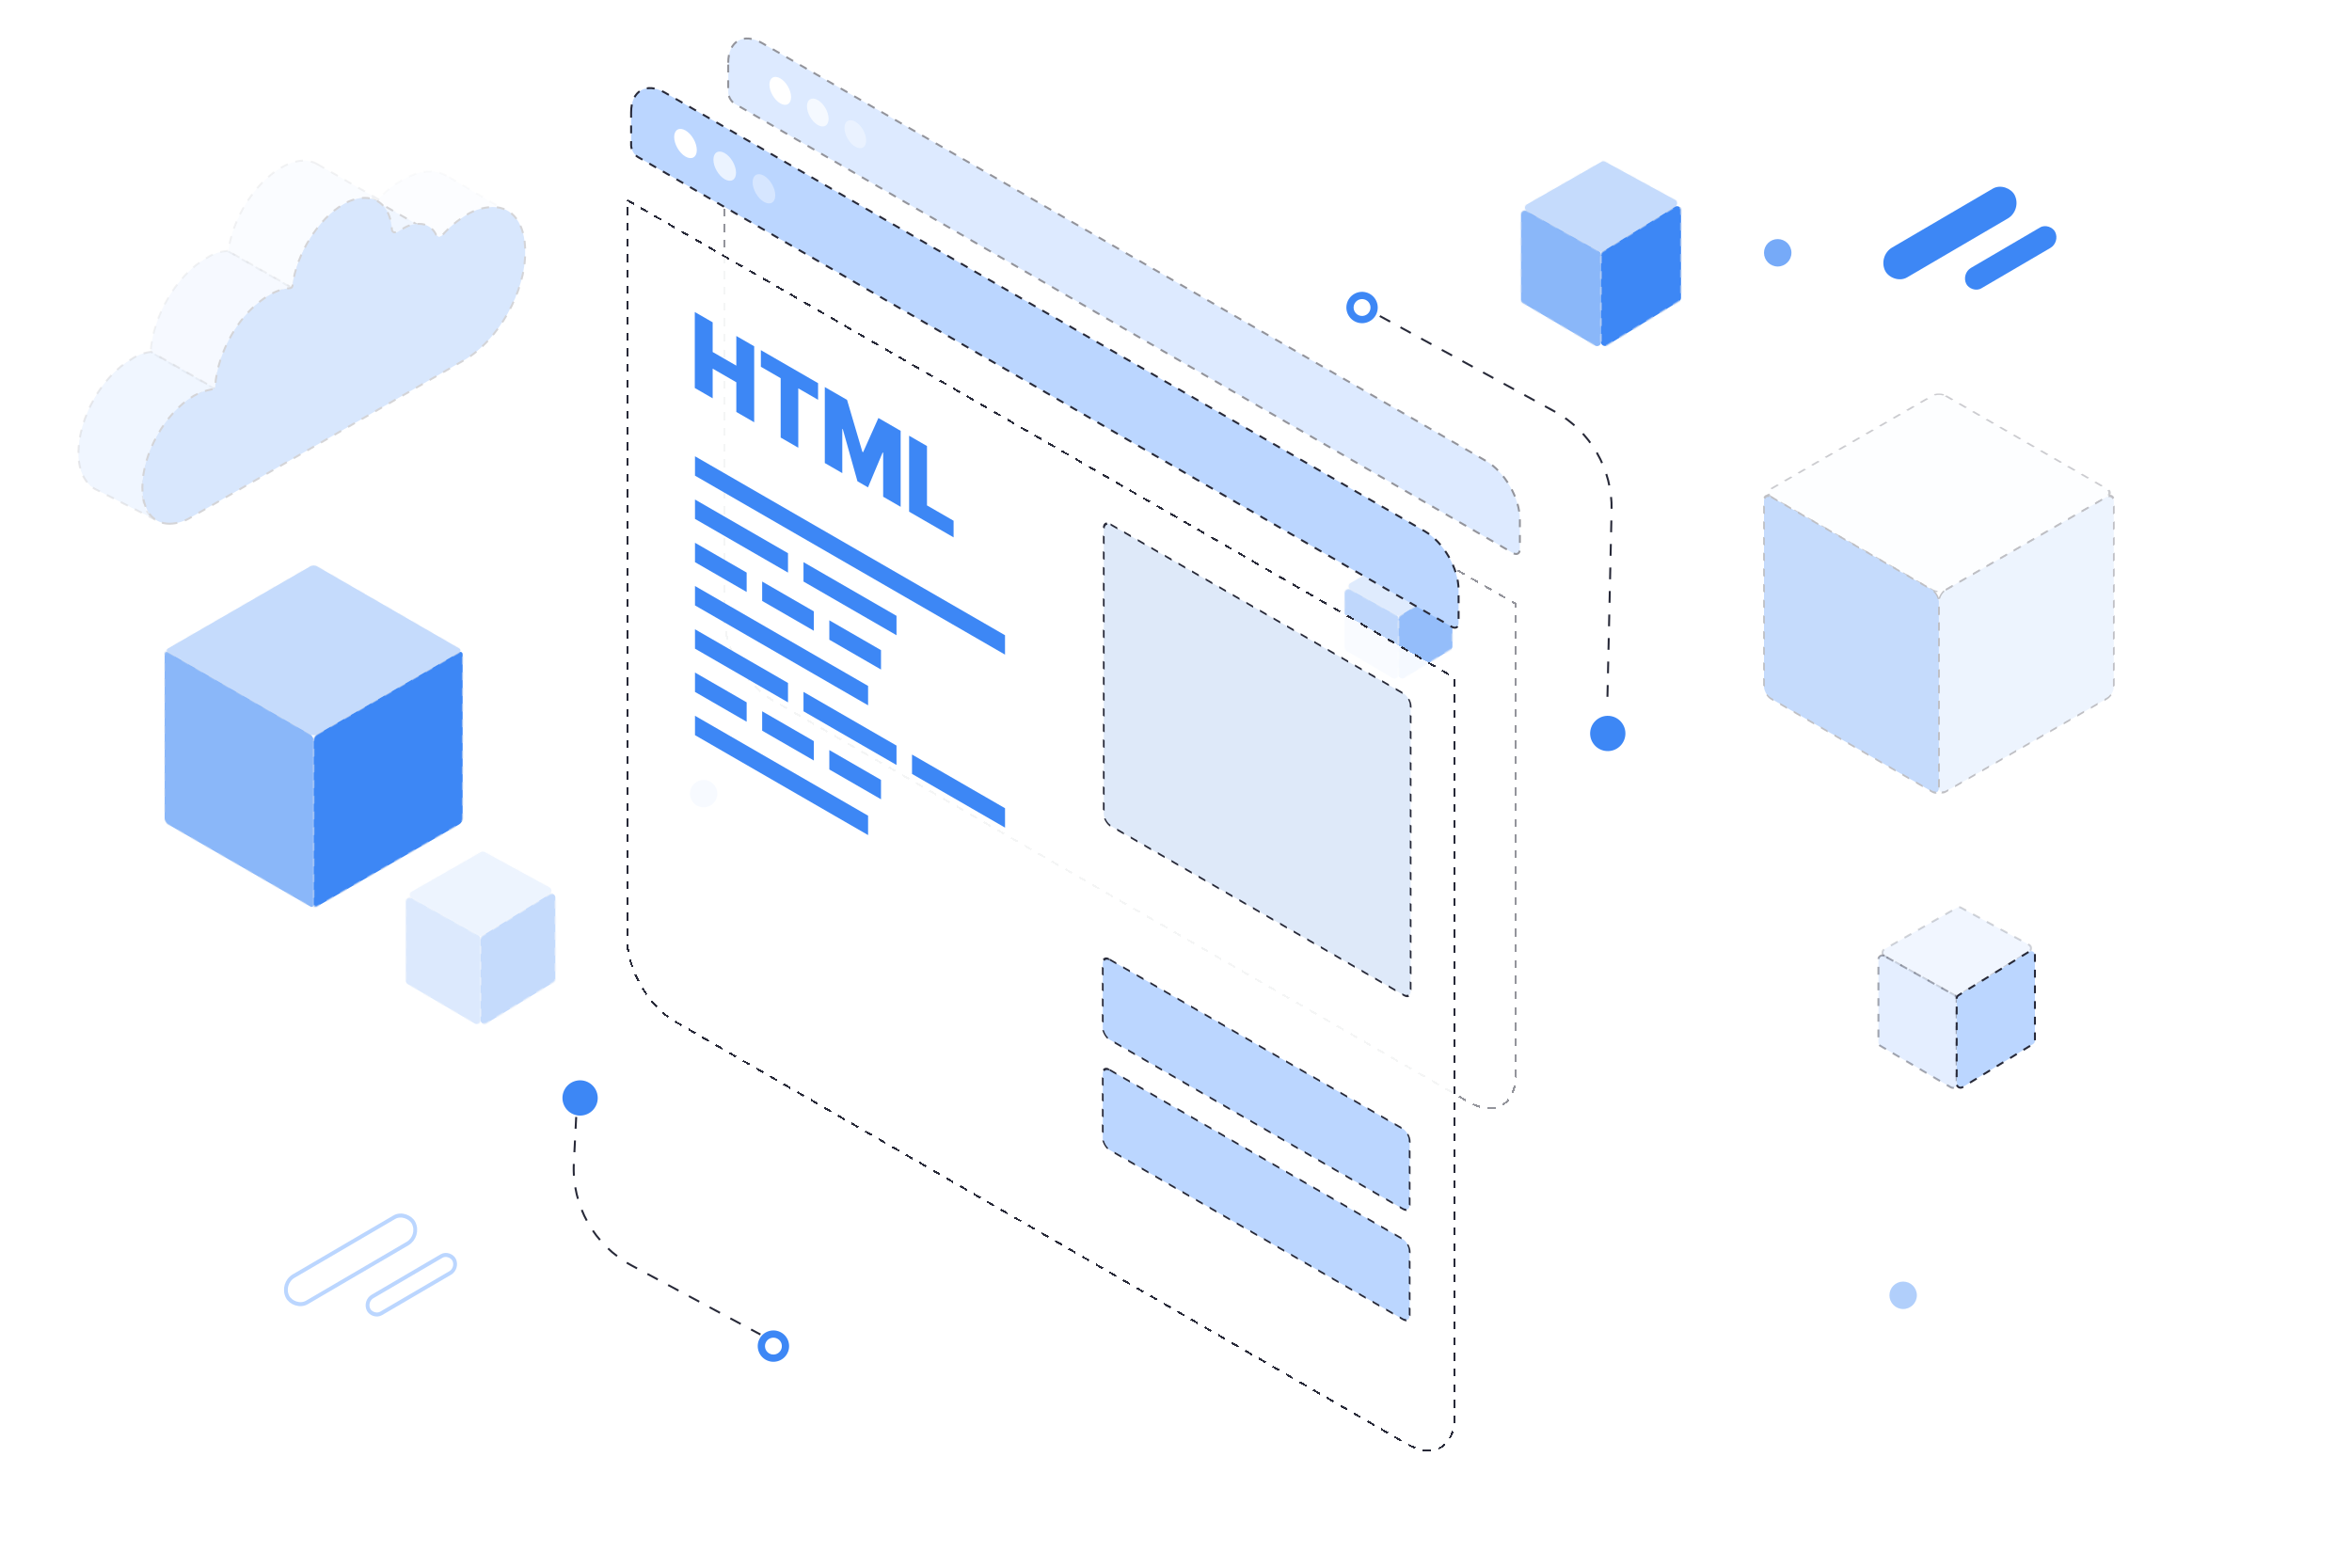 <svg width="600" height="400" viewBox="0 0 600 400" fill="none" xmlns="http://www.w3.org/2000/svg">
<path opacity="0.3" d="M344.558 150.479C343.879 150.099 343.874 149.124 344.55 148.738L356.687 141.799C356.989 141.626 357.358 141.623 357.663 141.789L369.011 147.982C369.685 148.35 369.711 149.307 369.058 149.711L357.268 156.996C356.959 157.187 356.571 157.195 356.254 157.018L344.558 150.479Z" fill="#3D87F5" stroke="#D1DDF1" stroke-opacity="0.5" stroke-width="0.5" stroke-linejoin="bevel" stroke-dasharray="2 2"/>
<path opacity="0.6" d="M344.502 150.447C343.836 150.074 343.014 150.556 343.014 151.32V165.232C343.014 165.586 343.202 165.914 343.507 166.094L355.261 173.011C355.927 173.403 356.768 172.922 356.768 172.149V157.891C356.768 157.529 356.572 157.195 356.256 157.018L344.502 150.447Z" fill="#3D87F5" stroke="#D1DDF1" stroke-opacity="0.5" stroke-width="0.5" stroke-linejoin="bevel" stroke-dasharray="2 2"/>
<path d="M356.769 157.863C356.769 157.516 356.948 157.195 357.243 157.012L368.997 149.749C369.663 149.338 370.522 149.817 370.522 150.6V164.92C370.522 165.268 370.341 165.591 370.044 165.773L358.291 172.967C357.624 173.375 356.769 172.895 356.769 172.114V157.863Z" fill="#3D87F5" stroke="#D1DDF1" stroke-opacity="0.5" stroke-width="0.5" stroke-linejoin="bevel" stroke-dasharray="2 2"/>
<g opacity="0.3">
<path opacity="0.3" d="M105.064 229.216C104.385 228.836 104.381 227.861 105.056 227.475L122.674 217.402C122.976 217.23 123.345 217.226 123.65 217.393L140.166 226.406C140.839 226.773 140.865 227.731 140.212 228.134L123.099 238.709C122.79 238.9 122.402 238.909 122.085 238.731L105.064 229.216Z" fill="#3D87F5" stroke="#D1DDF1" stroke-opacity="0.5" stroke-width="0.5" stroke-linejoin="bevel" stroke-dasharray="2 2"/>
<path opacity="0.6" d="M105.009 229.185C104.342 228.813 103.521 229.295 103.521 230.058V250.236C103.521 250.591 103.708 250.919 104.013 251.098L121.091 261.149C121.758 261.541 122.598 261.06 122.598 260.287V239.606C122.598 239.244 122.402 238.91 122.086 238.733L105.009 229.185Z" fill="#3D87F5" stroke="#D1DDF1" stroke-opacity="0.5" stroke-width="0.5" stroke-linejoin="bevel" stroke-dasharray="2 2"/>
<path d="M122.598 239.577C122.598 239.23 122.778 238.908 123.072 238.726L140.15 228.173C140.816 227.762 141.676 228.241 141.676 229.024V249.798C141.676 250.147 141.495 250.47 141.198 250.651L124.12 261.104C123.454 261.512 122.598 261.032 122.598 260.251V239.577Z" fill="#3D87F5" stroke="#D1DDF1" stroke-opacity="0.5" stroke-width="0.5" stroke-linejoin="bevel" stroke-dasharray="2 2"/>
</g>
<path opacity="0.2" d="M480.731 243.931C480.052 243.552 480.048 242.576 480.723 242.19L499.255 231.596C499.556 231.423 499.925 231.42 500.23 231.586L517.607 241.069C518.281 241.436 518.307 242.394 517.654 242.797L499.653 253.921C499.344 254.112 498.956 254.12 498.639 253.943L480.731 243.931Z" fill="#BBD6FF" stroke="#272938" stroke-width="0.5" stroke-linejoin="bevel" stroke-dasharray="2 2"/>
<path opacity="0.4" d="M480.675 243.9C480.009 243.528 479.188 244.009 479.188 244.773V265.996C479.188 266.35 479.375 266.678 479.68 266.858L497.645 277.43C498.312 277.823 499.153 277.342 499.153 276.568V254.817C499.153 254.455 498.957 254.121 498.641 253.944L480.675 243.9Z" fill="#BBD6FF" stroke="#272938" stroke-width="0.5" stroke-linejoin="bevel" stroke-dasharray="2 2"/>
<path d="M499.153 254.787C499.153 254.441 499.332 254.119 499.627 253.937L517.592 242.835C518.258 242.424 519.118 242.903 519.118 243.686V265.536C519.118 265.885 518.937 266.208 518.64 266.389L500.675 277.385C500.009 277.793 499.153 277.313 499.153 276.532V254.787Z" fill="#BBD6FF" stroke="#272938" stroke-width="0.5" stroke-linejoin="bevel" stroke-dasharray="2 2"/>
<g opacity="0.2">
<path opacity="0.1" d="M113.931 44.835C110.947 43.179 106.968 43.345 102.491 45.995C100.078 47.422 97.897 49.209 96.025 51.294L112.439 60.899C114.263 58.719 116.451 56.87 118.905 55.434C123.382 52.95 127.361 52.619 130.179 54.441L113.931 44.835Z" fill="#3D87F5" fill-opacity="0.8" stroke="#272938" stroke-width="0.5" stroke-linejoin="bevel" stroke-dasharray="2 2"/>
<path d="M96.025 51.357C94.036 50.198 95.324 52.923 92.339 54.579L97.868 57.8L100.46 60.669L101.786 59.675C104.77 58.019 107.423 57.853 109.413 59.013L96.025 51.357Z" fill="#3D87F5" fill-opacity="0.4" stroke="#272938" stroke-width="0.5" stroke-linejoin="bevel" stroke-dasharray="2 2"/>
<path opacity="0.3" d="M81.123 41.978C78.636 40.487 75.32 40.653 71.673 42.806C64.875 46.78 59.238 55.889 58.243 64.169L74.657 73.609C75.652 65.328 81.289 56.22 88.087 52.245C91.734 50.258 95.05 49.927 97.537 51.417L81.123 41.978Z" fill="#3D87F5" fill-opacity="0.4" stroke="#272938" stroke-width="0.5" stroke-linejoin="bevel" stroke-dasharray="2 2"/>
<path opacity="0.3" d="M58.16 64.012C56.209 64.135 54.323 64.763 52.688 65.833C45.062 70.139 38.927 80.738 38.43 89.847L54.844 99.286C55.341 90.178 61.476 79.744 69.102 75.273C70.77 74.272 72.638 73.65 74.574 73.451L58.16 64.012Z" fill="#3D87F5" fill-opacity="0.8" stroke="#272938" stroke-width="0.5" stroke-linejoin="bevel" stroke-dasharray="2 2"/>
<path opacity="0.5" d="M38.569 89.785C36.785 89.969 35.076 90.596 33.596 91.607C25.969 95.913 20 106.677 20 115.62C20 120.091 21.658 123.238 24.145 124.728L40.043 132.817C37.556 131.327 36.414 129.531 36.414 125.06C36.414 116.117 42.383 105.352 50.01 101.046C51.513 100.08 53.211 99.458 54.983 99.225L38.569 89.785Z" fill="#3D87F5" fill-opacity="0.8" stroke="#272938" stroke-width="0.5" stroke-linejoin="bevel" stroke-dasharray="2 2"/>
<path d="M43.283 133.631C38.972 133.631 36.319 130.153 36.319 124.357C36.319 115.745 42.122 105.312 49.417 101.006C50.857 100.189 52.428 99.629 54.06 99.35C54.254 99.354 54.443 99.29 54.594 99.169C54.746 99.048 54.85 98.878 54.889 98.688C55.386 89.745 61.355 79.477 68.65 75.337C70.249 74.318 72.067 73.693 73.956 73.516C74.132 73.516 74.3 73.446 74.424 73.322C74.549 73.197 74.619 73.029 74.619 72.853C75.614 64.738 81.251 55.795 87.551 52.152C89.192 51.118 91.083 50.546 93.022 50.496C97.002 50.496 99.654 53.477 99.986 58.611C99.986 58.942 100.152 59.108 100.483 59.273H101.312L102.639 58.445C103.909 57.58 105.412 57.118 106.949 57.12C107.866 57.112 108.764 57.375 109.532 57.876C110.299 58.377 110.9 59.094 111.26 59.936L111.923 60.432H112.089L112.752 60.101C114.567 58.022 116.692 56.234 119.053 54.802C121.048 53.565 123.337 52.879 125.685 52.815C130.824 52.815 133.975 57.12 133.975 64.076C134.14 74.509 127.011 86.93 118.39 91.898L48.754 131.975C47.113 133.009 45.223 133.581 43.283 133.631Z" fill="#3D87F5" stroke="#272938" stroke-width="0.5" stroke-linejoin="bevel" stroke-dasharray="2 2"/>
</g>
<path opacity="0.4" d="M183 202.5C183 200.567 181.433 199 179.5 199C177.567 199 176 200.567 176 202.5C176 204.433 177.567 206 179.5 206C181.433 206 183 204.433 183 202.5Z" fill="#3D87F5"/>
<path opacity="0.4" d="M489 330.5C489 328.567 487.433 327 485.5 327C483.567 327 482 328.567 482 330.5C482 332.433 483.567 334 485.5 334C487.433 334 489 332.433 489 330.5Z" fill="#3D87F5"/>
<path opacity="0.7" d="M457 64.5C457 62.567 455.433 61 453.5 61C451.567 61 450 62.567 450 64.5C450 66.433 451.567 68 453.5 68C455.433 68 457 66.433 457 64.5Z" fill="#3D87F5"/>
<rect width="38.274" height="8.525" rx="4.262" transform="matrix(0.863 -0.505 0.45 0.893 479 65.311)" fill="#3D87F5"/>
<rect width="26.271" height="5.851" rx="2.926" transform="matrix(0.863 -0.505 0.45 0.893 500.281 69.824)" fill="#3D87F5"/>
<rect x="0.657" y="0.194" width="37.274" height="7.525" rx="3.762" transform="matrix(0.863 -0.505 0.45 0.893 71.002 327.663)" stroke="#BBD6FF"/>
<rect x="0.657" y="0.194" width="25.271" height="4.851" rx="2.426" transform="matrix(0.863 -0.505 0.45 0.893 92.283 332.176)" stroke="#BBD6FF"/>
<path d="M146.987 285L146.388 296.782C145.837 307.6 151.576 317.764 161.122 322.882L193.987 340.5" stroke="#272938" stroke-width="0.5" stroke-dasharray="3 3"/>
<path d="M145.735 284.044C143.582 282.802 142.845 280.049 144.088 277.897C145.33 275.745 148.082 275.007 150.235 276.25C152.387 277.493 153.124 280.245 151.882 282.397C150.639 284.549 147.887 285.287 145.735 284.044Z" fill="#3D87F5"/>
<path fill-rule="evenodd" clip-rule="evenodd" d="M195.436 342.387C194.841 343.417 195.194 344.735 196.225 345.329C197.255 345.924 198.572 345.571 199.167 344.541C199.762 343.511 199.409 342.194 198.378 341.599C197.348 341.004 196.031 341.357 195.436 342.387ZM193.837 341.464C192.733 343.377 193.388 345.824 195.302 346.928C197.215 348.033 199.661 347.377 200.766 345.464C201.87 343.551 201.215 341.105 199.302 340C197.388 338.895 194.942 339.551 193.837 341.464Z" fill="#3D87F5"/>
<path d="M352 80.639L396.55 104.973C405.734 109.989 411.354 119.707 411.121 130.168L410 180.639" stroke="#272938" stroke-width="0.5" stroke-dasharray="3 3"/>
<path d="M412.397 191.042C414.549 189.8 415.287 187.047 414.044 184.895C412.802 182.743 410.049 182.005 407.897 183.248C405.745 184.491 405.007 187.243 406.25 189.395C407.493 191.547 410.245 192.285 412.397 191.042Z" fill="#3D87F5"/>
<path fill-rule="evenodd" clip-rule="evenodd" d="M349.329 77.387C349.924 78.417 349.571 79.735 348.541 80.329C347.511 80.924 346.194 80.571 345.599 79.541C345.004 78.511 345.357 77.194 346.387 76.599C347.417 76.004 348.735 76.357 349.329 77.387ZM350.928 76.464C352.033 78.377 351.377 80.824 349.464 81.928C347.551 83.033 345.105 82.377 344 80.464C342.895 78.551 343.551 76.105 345.464 75C347.377 73.895 349.824 74.551 350.928 76.464Z" fill="#3D87F5"/>
<g opacity="0.5">
<path d="M185.772 16C185.772 10.477 189.65 8.239 194.433 11L379.063 117.599C383.845 120.36 387.723 127.076 387.723 132.599L387.723 140.12C387.723 141.224 386.947 141.672 385.991 141.12L187.505 26.521C186.548 25.969 185.772 24.626 185.772 23.521L185.772 16Z" fill="#BBD6FF" stroke="#272938" stroke-width="0.5" stroke-linejoin="bevel" stroke-dasharray="2 2"/>
<g filter="url(#filter0_d_5446_21514)">
<path d="M185.772 25.521L387.723 142.12L387.723 262.13C387.723 269.862 382.295 272.995 375.598 269.129L197.897 166.531C191.201 162.665 185.772 153.263 185.772 145.531L185.772 25.521Z" fill="white" fill-opacity="0.9" shape-rendering="crispEdges"/>
<path d="M185.772 25.521L387.723 142.12L387.723 262.13C387.723 269.862 382.295 272.995 375.598 269.129L197.897 166.531C191.201 162.665 185.772 153.263 185.772 145.531L185.772 25.521Z" stroke="#272938" stroke-width="0.5" stroke-linejoin="bevel" stroke-dasharray="2 2" shape-rendering="crispEdges"/>
</g>
<ellipse cx="3.189" cy="3.189" rx="3.189" ry="3.189" transform="matrix(0.866 0.5 -2.203e-08 1 196.283 18.398)" fill="white"/>
<ellipse opacity="0.7" cx="3.189" cy="3.189" rx="3.189" ry="3.189" transform="matrix(0.866 0.5 -2.203e-08 1 205.857 23.926)" fill="white"/>
<ellipse opacity="0.4" cx="3.189" cy="3.189" rx="3.189" ry="3.189" transform="matrix(0.866 0.5 -2.203e-08 1 215.431 29.455)" fill="white"/>
</g>
<path d="M161 28.656C161 23.133 164.877 20.895 169.66 23.656L363.431 135.532C368.214 138.294 372.091 145.01 372.091 150.532L372.091 158.937C372.091 160.042 371.316 160.489 370.359 159.937L162.732 40.061C161.775 39.509 161 38.165 161 37.061L161 28.656Z" fill="#BBD6FF" stroke="#272938" stroke-width="0.5" stroke-linejoin="bevel" stroke-dasharray="2 2"/>
<g filter="url(#filter1_d_5446_21514)">
<path d="M161 39.06L372.091 160.937L372.091 349.466C372.091 357.198 366.663 360.332 359.967 356.466L173.124 248.59C166.428 244.724 161 235.322 161 227.59L161 39.06Z" fill="white" fill-opacity="0.9" shape-rendering="crispEdges"/>
<path d="M161 39.06L372.091 160.937L372.091 349.466C372.091 357.198 366.663 360.332 359.967 356.466L173.124 248.59C166.428 244.724 161 235.322 161 227.59L161 39.06Z" stroke="#272938" stroke-width="0.5" stroke-linejoin="bevel" stroke-dasharray="2 2" shape-rendering="crispEdges"/>
</g>
<ellipse cx="3.333" cy="3.334" rx="3.333" ry="3.334" transform="matrix(0.866 0.5 -2.203e-08 1 171.984 31.617)" fill="white"/>
<ellipse opacity="0.7" cx="3.333" cy="3.334" rx="3.333" ry="3.334" transform="matrix(0.866 0.5 -2.203e-08 1 181.992 37.397)" fill="white"/>
<ellipse opacity="0.4" cx="3.333" cy="3.334" rx="3.333" ry="3.334" transform="matrix(0.866 0.5 -2.203e-08 1 192 43.174)" fill="white"/>
<rect width="90.4" height="76.906" rx="2" transform="matrix(0.866 0.5 -2.203e-08 1 281.571 132.809)" fill="#DEE9F9" stroke="#272938" stroke-width="0.5" stroke-linejoin="bevel" stroke-dasharray="2 2"/>
<rect width="90.4" height="20.439" rx="2" transform="matrix(0.866 0.5 -2.203e-08 1 281.32 271.967)" fill="#BBD6FF" stroke="#272938" stroke-width="0.5" stroke-linejoin="bevel" stroke-dasharray="2 2"/>
<rect width="90.4" height="20.439" rx="2" transform="matrix(0.866 0.5 -2.203e-08 1 281.32 243.812)" fill="#BBD6FF" stroke="#272938" stroke-width="0.5" stroke-linejoin="bevel" stroke-dasharray="2 2"/>
<path d="M231.917 130.561L231.917 111.174L236.475 113.806L236.475 128.952L243.263 132.871L243.263 137.112L231.917 130.561Z" fill="#3D87F5"/>
<path d="M210.41 98.756L216.083 102.031L219.985 115.266L220.182 115.379L224.084 106.651L229.757 109.926L229.757 129.314L225.297 126.739L225.297 115.531L225.166 115.455L221.428 124.354L218.739 122.801L215.001 109.51L214.869 109.434L214.869 120.718L210.41 118.143L210.41 98.756Z" fill="#3D87F5"/>
<path d="M194.099 93.581L194.099 89.34L208.692 97.765L208.692 102.006L203.642 99.09L203.642 114.237L199.149 111.643L199.149 96.497L194.099 93.581Z" fill="#3D87F5"/>
<path d="M177.245 98.997L177.245 79.609L181.803 82.241L181.803 89.814L187.837 93.298L187.837 85.725L192.395 88.356L192.395 107.744L187.837 105.112L187.837 97.539L181.803 94.055L181.803 101.629L177.245 98.997Z" fill="#3D87F5"/>
<rect width="91.325" height="4.947" transform="matrix(0.866 0.5 -2.203e-08 1 177.293 116.418)" fill="#3D87F5"/>
<rect width="50.99" height="4.947" transform="matrix(0.866 0.5 -2.203e-08 1 177.293 149.523)" fill="#3D87F5"/>
<rect width="50.99" height="4.947" transform="matrix(0.866 0.5 -2.203e-08 1 177.293 182.631)" fill="#3D87F5"/>
<rect width="27.398" height="4.947" transform="matrix(0.866 0.5 -2.203e-08 1 177.293 160.561)" fill="#3D87F5"/>
<rect width="27.398" height="4.947" transform="matrix(0.866 0.5 -2.203e-08 1 204.975 176.541)" fill="#3D87F5"/>
<rect width="27.398" height="4.947" transform="matrix(0.866 0.5 -2.203e-08 1 232.658 192.523)" fill="#3D87F5"/>
<rect width="15.221" height="4.947" transform="matrix(0.866 0.5 -2.203e-08 1 177.293 138.488)" fill="#3D87F5"/>
<rect width="15.221" height="4.947" transform="matrix(0.866 0.5 -2.203e-08 1 177.293 171.596)" fill="#3D87F5"/>
<rect width="15.221" height="4.947" transform="matrix(0.866 0.5 -2.203e-08 1 194.429 148.383)" fill="#3D87F5"/>
<rect width="15.221" height="4.947" transform="matrix(0.866 0.5 -2.203e-08 1 194.429 181.488)" fill="#3D87F5"/>
<rect width="15.221" height="4.947" transform="matrix(0.866 0.5 -2.203e-08 1 211.565 158.277)" fill="#3D87F5"/>
<rect width="15.221" height="4.947" transform="matrix(0.866 0.5 -2.203e-08 1 211.565 191.383)" fill="#3D87F5"/>
<rect width="27.398" height="4.947" transform="matrix(0.866 0.5 -2.203e-08 1 177.293 127.453)" fill="#3D87F5"/>
<rect width="27.398" height="4.947" transform="matrix(0.866 0.5 -2.203e-08 1 204.975 143.436)" fill="#3D87F5"/>
<rect opacity="0.3" width="43.891" height="43.891" rx="1" transform="matrix(0.866 0.5 -0.866 0.5 80.01 144)" fill="#3D87F5" stroke="#D1DDF1" stroke-opacity="0.5" stroke-width="0.5" stroke-linejoin="bevel" stroke-dasharray="2 2"/>
<rect opacity="0.6" width="43.891" height="43.891" rx="1" transform="matrix(0.866 0.5 0 1 42 165.945)" fill="#3D87F5" stroke="#D1DDF1" stroke-opacity="0.5" stroke-width="0.5" stroke-linejoin="bevel" stroke-dasharray="2 2"/>
<rect width="43.891" height="43.891" rx="1" transform="matrix(0.866 -0.5 0 1 80.01 187.891)" fill="#3D87F5" stroke="#D1DDF1" stroke-opacity="0.5" stroke-width="0.5" stroke-linejoin="bevel" stroke-dasharray="2 2"/>
<g opacity="0.3">
<rect opacity="0.8" width="51.52" height="51.52" rx="2" transform="matrix(0.866 0.5 -0.866 0.5 494.626 100)" fill="#F6FAFF" stroke="#272938" stroke-width="0.5" stroke-linejoin="bevel" stroke-dasharray="2 2"/>
<rect width="51.52" height="51.491" rx="2" transform="matrix(0.866 0.5 0 1 450 125.746)" fill="#3D87F5" stroke="#272938" stroke-width="0.5" stroke-linejoin="bevel" stroke-dasharray="2 2"/>
<rect width="51.52" height="51.491" rx="2" transform="matrix(0.866 -0.5 0 1 494.626 151.49)" fill="#3D87F5" fill-opacity="0.3" stroke="#272938" stroke-width="0.5" stroke-linejoin="bevel" stroke-dasharray="2 2"/>
</g>
<path opacity="0.3" d="M389.544 53.878C388.865 53.498 388.86 52.523 389.536 52.137L408.531 41.277C408.833 41.105 409.202 41.101 409.507 41.268L427.322 50.989C427.995 51.357 428.021 52.315 427.368 52.718L408.916 64.12C408.607 64.311 408.219 64.319 407.903 64.142L389.544 53.878Z" fill="#3D87F5" stroke="#D1DDF1" stroke-opacity="0.5" stroke-width="0.5" stroke-linejoin="bevel" stroke-dasharray="2 2"/>
<path opacity="0.6" d="M389.488 53.847C388.821 53.475 388 53.957 388 54.72V76.474C388 76.828 388.187 77.156 388.493 77.336L406.909 88.174C407.575 88.566 408.416 88.085 408.416 87.312V65.016C408.416 64.654 408.22 64.32 407.904 64.144L389.488 53.847Z" fill="#3D87F5" stroke="#D1DDF1" stroke-opacity="0.5" stroke-width="0.5" stroke-linejoin="bevel" stroke-dasharray="2 2"/>
<path d="M408.417 64.988C408.417 64.641 408.596 64.319 408.891 64.137L427.307 52.757C427.973 52.346 428.832 52.825 428.832 53.608V76.005C428.832 76.353 428.651 76.676 428.355 76.858L409.939 88.129C409.272 88.537 408.417 88.058 408.417 87.276V64.988Z" fill="#3D87F5" stroke="#D1DDF1" stroke-opacity="0.5" stroke-width="0.5" stroke-linejoin="bevel" stroke-dasharray="2 2"/>
<defs>
<filter id="filter0_d_5446_21514" x="184.556" y="25.271" width="203.383" height="257.754" filterUnits="userSpaceOnUse" color-interpolation-filters="sRGB">
<feFlood flood-opacity="0" result="BackgroundImageFix"/>
<feColorMatrix in="SourceAlpha" type="matrix" values="0 0 0 0 0 0 0 0 0 0 0 0 0 0 0 0 0 0 127 0" result="hardAlpha"/>
<feOffset dx="-1" dy="12"/>
<feComposite in2="hardAlpha" operator="out"/>
<feColorMatrix type="matrix" values="0 0 0 0 0.686 0 0 0 0 0.804 0 0 0 0 0.976 0 0 0 0.1 0"/>
<feBlend mode="normal" in2="BackgroundImageFix" result="effect1_dropShadow_5446_21514"/>
<feBlend mode="normal" in="SourceGraphic" in2="effect1_dropShadow_5446_21514" result="shape"/>
</filter>
<filter id="filter1_d_5446_21514" x="159.784" y="38.81" width="212.524" height="331.551" filterUnits="userSpaceOnUse" color-interpolation-filters="sRGB">
<feFlood flood-opacity="0" result="BackgroundImageFix"/>
<feColorMatrix in="SourceAlpha" type="matrix" values="0 0 0 0 0 0 0 0 0 0 0 0 0 0 0 0 0 0 127 0" result="hardAlpha"/>
<feOffset dx="-1" dy="12"/>
<feComposite in2="hardAlpha" operator="out"/>
<feColorMatrix type="matrix" values="0 0 0 0 0.686 0 0 0 0 0.804 0 0 0 0 0.976 0 0 0 0.1 0"/>
<feBlend mode="normal" in2="BackgroundImageFix" result="effect1_dropShadow_5446_21514"/>
<feBlend mode="normal" in="SourceGraphic" in2="effect1_dropShadow_5446_21514" result="shape"/>
</filter>
</defs>
</svg>
